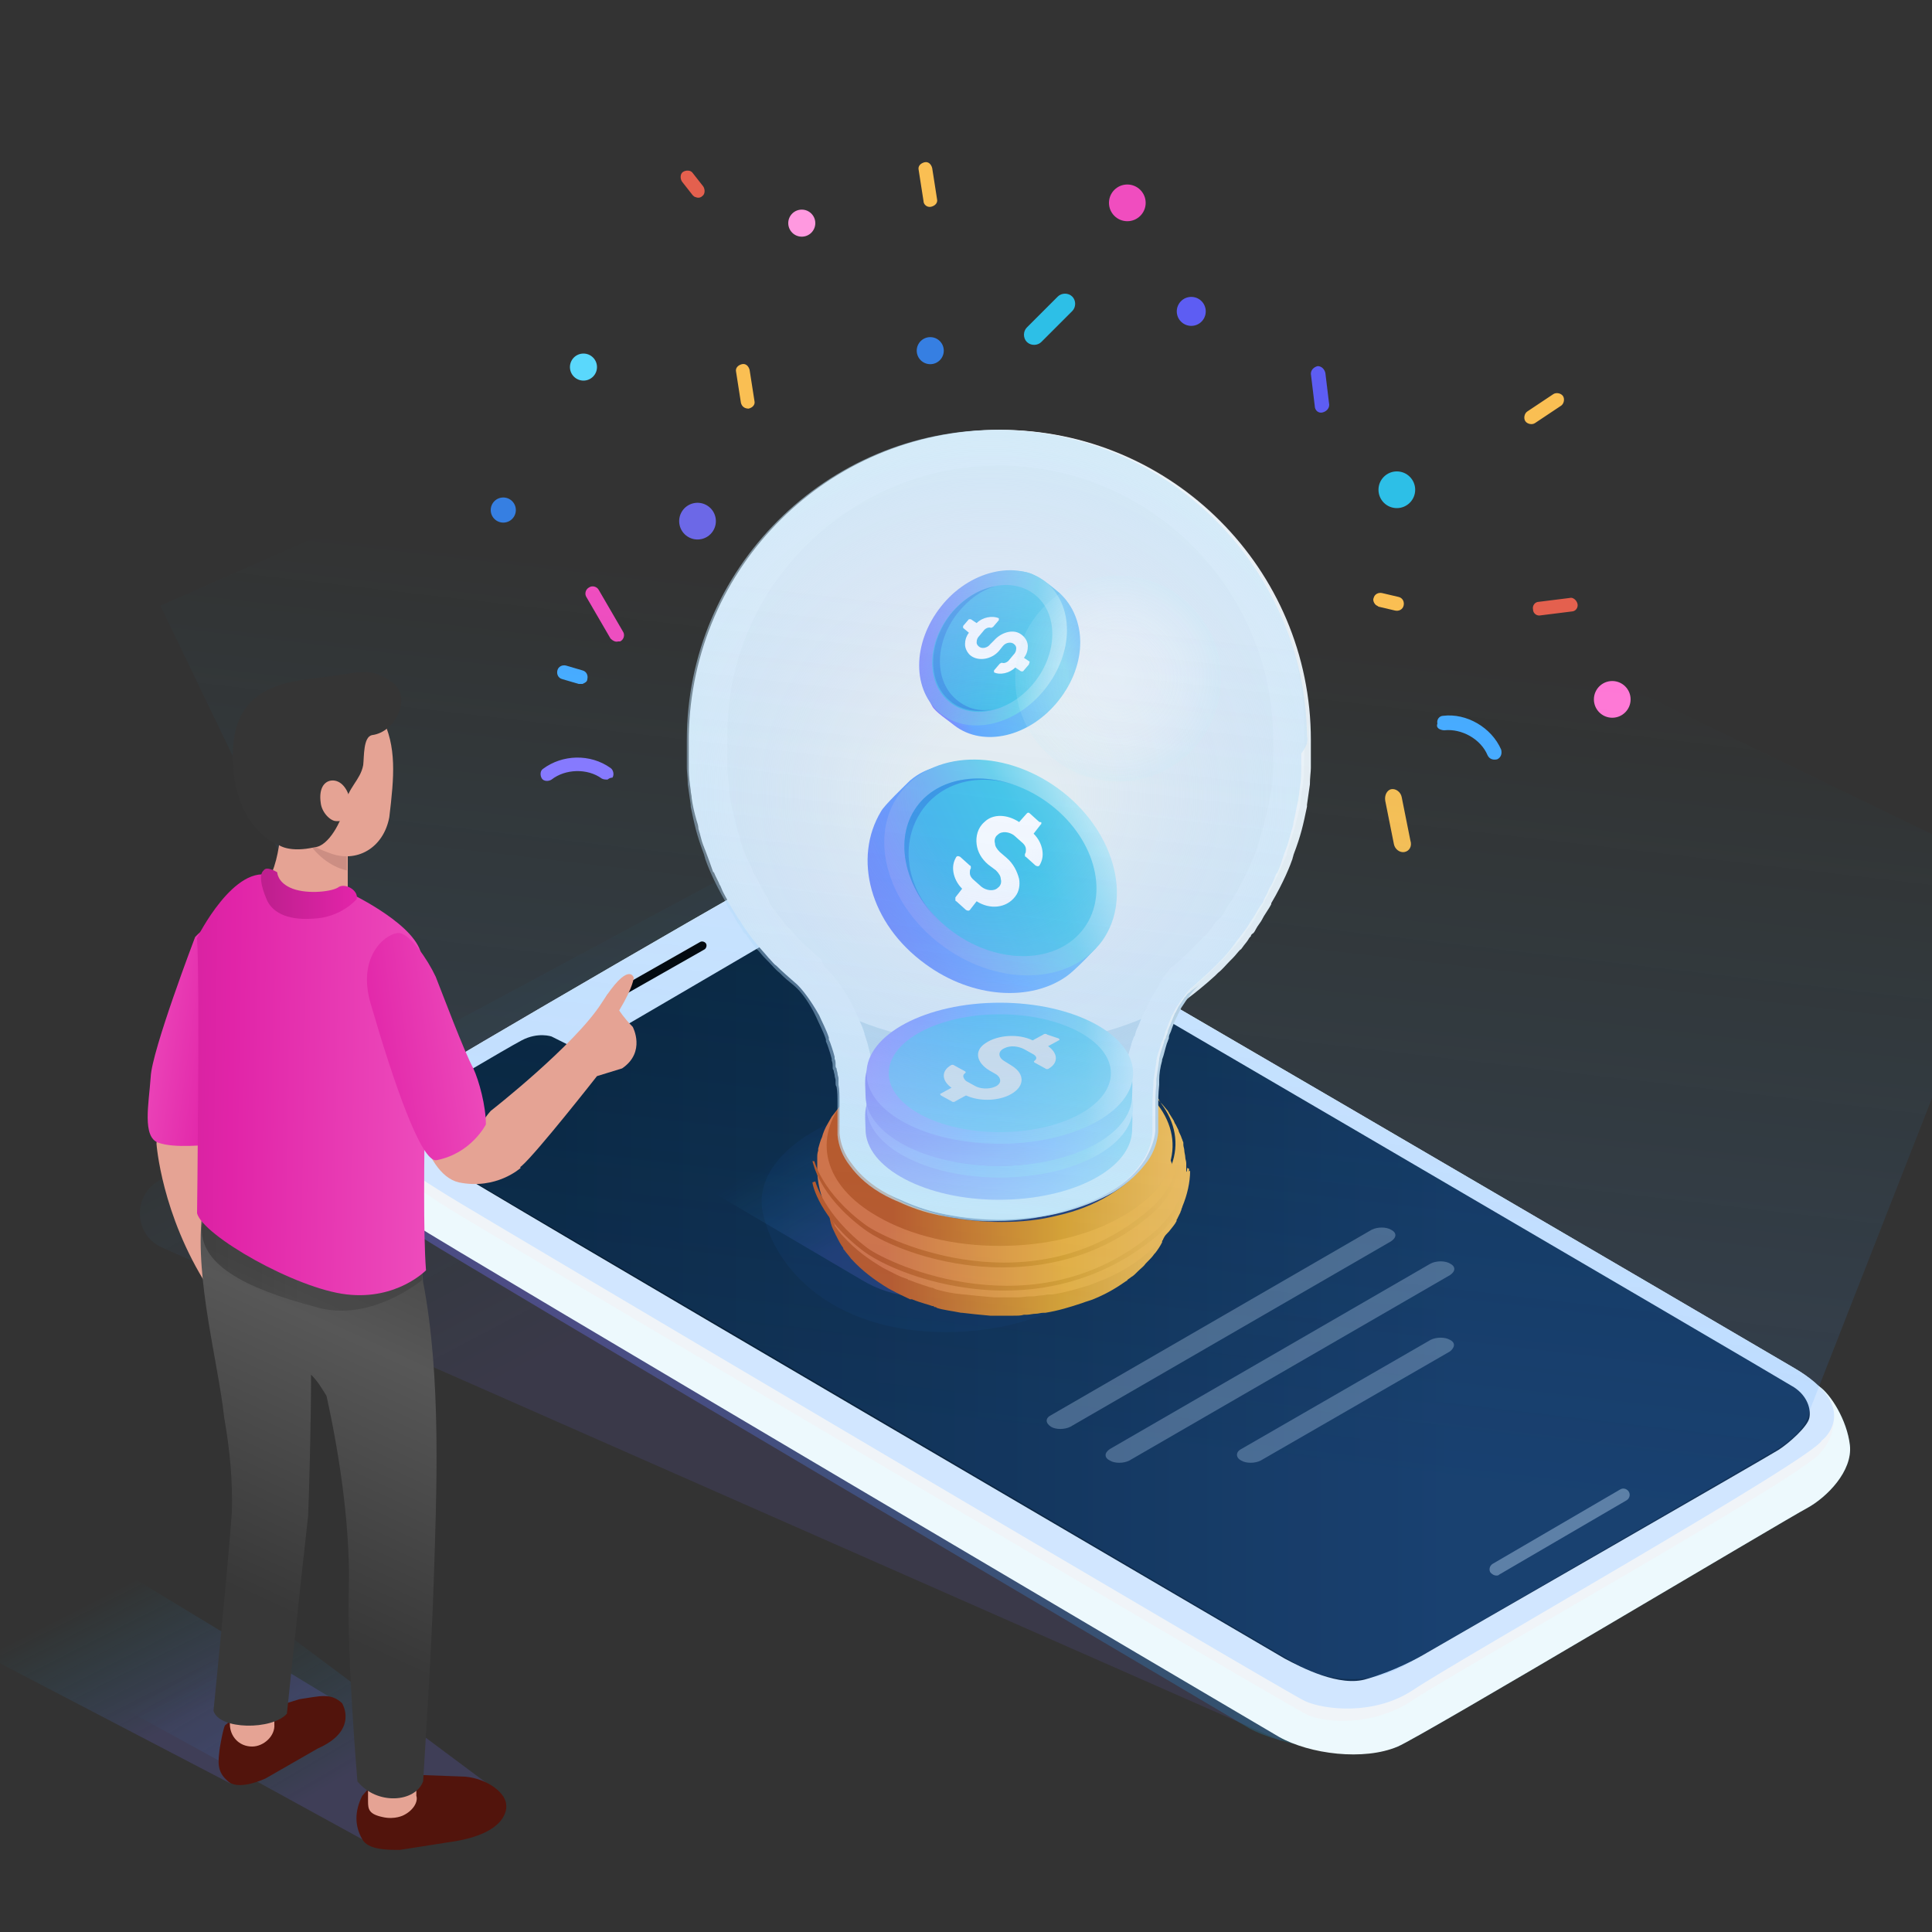 <svg width="200" height="200" viewBox="0 0 200 200" fill="none" xmlns="http://www.w3.org/2000/svg">
<rect x="0" y="0" width="200" height="200" fill="#333333" stroke="none"/>
<g clip-path="url(#clip0_634_12120)">
<path opacity="0.6" d="M132.6 180.2L16.9 129.2C13.9 128 13.6 123.8 16.5 122.2L80.2 88C82.5 86.7 85.3 86.6 87.8 87.7L126.3 119.2L132.6 180.2Z" fill="url(#paint0_linear_634_12120)"/>
<path d="M43.5 128C47.3 130.5 126.1 177 129.3 178.9C132.5 180.7 141.1 182.3 144.7 180.8C147.1 179.8 185 157.2 187.1 156.1C189.1 155 191.8 152.3 191.5 149.6C191.2 147 189.5 144.3 188.3 143.5L58.7 108.7L40.9 113.7C40.9 113.7 38.2 117.5 38.5 120.6C38.8 123.7 41.1 126.4 43.5 128Z" fill="url(#paint1_linear_634_12120)"/>
<path d="M42.8 126.7C46.6 129.2 129.3 178 132.4 179.8C135.6 181.6 141.2 182.3 144.7 180.8C147.1 179.8 185 157.2 187.1 156.1C189.1 155 191.8 152.3 191.5 149.6C191.2 147 189.5 144.3 188.3 143.5L58.7 108.7L40.9 113.7C40.9 113.7 38.2 117.5 38.5 120.6C38.8 123.7 40.3 125.1 42.8 126.7Z" fill="#EDF9FD"/>
<path d="M185.7 141.6C183 140 94.5 88.2 92.7 87.5C90.9 86.8 88.8 85.9 85.4 87.5C82 89.1 45.1 110.6 43 112C40.9 113.4 38.9 116.6 40 119.1C41.1 121.6 43.4 123.2 46.6 125.2C49.8 127.2 133.3 176.6 135.3 177.5C137.3 178.4 142.1 178.7 146.1 176.1C151 172.8 187.8 152.2 188.5 150.3C188.6 150.3 192.8 145.7 185.7 141.6Z" fill="#F0F4F8"/>
<path d="M185.7 141.6C183 140 94.5 88.2 92.7 87.5C90.9 86.8 88.8 85.9 85.4 87.5C82 89.1 45.1 110.6 43 112C40.9 113.4 38.9 115.6 40 118.1C41.1 120.6 43.2 121.8 46.4 123.8C49.6 125.8 133.1 175.2 135.1 176.1C137.1 177 142.2 177.6 146.2 175C151.1 171.7 187.9 150.9 188.6 149.1C188.7 149.1 192.8 145.7 185.7 141.6Z" fill="#D1E6FF"/>
<path d="M58.7 108.1L57.1 107.3C57.1 107.3 55.7 106.8 54 107.7C52.3 108.6 44.4 113.3 44.4 113.3C44.4 113.3 42.6 114.5 42.6 116.1C42.6 117.8 43.7 118.9 45.6 120.3C47.5 121.7 131.3 170.7 133 171.7C134.7 172.6 138.7 174.7 141.5 173.8C144.3 173 146.7 171.7 147.7 171.1C148.7 170.5 183 150.8 184.1 150.1C185.2 149.4 187.1 147.7 187.3 146.8C187.5 145.9 187.1 144.5 185.7 143.6C184.3 142.7 95.2 90.6 93.7 89.8C92.2 89 90.2 87.5 87.9 88.5C86 89.3 81.3 92.2 81.3 92.2C81.3 92.2 79.3 93.1 79.1 93.9C79 94.7 79.9 95.5 80.1 96C80.3 96.5 80.1 97.2 79.4 97.6C78.7 98 62 107.8 61.4 108.1C60.8 108.4 59.3 108.3 58.7 108.1Z" fill="url(#paint2_linear_634_12120)"/>
<path d="M63.2 103.8C63.3 103.8 63.4 103.8 63.4 103.7L72.9 98.3C73.1 98.2 73.2 97.9 73.1 97.7C73 97.5 72.7 97.4 72.5 97.5L63 102.9C62.8 103 62.7 103.3 62.8 103.5C62.8 103.8 63 103.8 63.2 103.8Z" fill="black"/>
<path opacity="0.4" d="M154.9 163.1C155 163.1 155.1 163.1 155.2 163L168.4 155.3C168.7 155.1 168.8 154.7 168.6 154.4C168.4 154.1 168 154 167.7 154.2L154.5 161.9C154.2 162.1 154.1 162.5 154.3 162.8C154.5 163 154.7 163.1 154.9 163.1Z" fill="#DBEBFB"/>
<path opacity="0.3" d="M108.8 146.5L142 127.3C142.6 127 143.5 127 144 127.3C144.6 127.6 144.6 128.1 144 128.5L110.8 147.7C110.2 148 109.3 148 108.8 147.7C108.2 147.3 108.2 146.8 108.8 146.5Z" fill="#DBEBFB"/>
<path opacity="0.3" d="M114.9 150L148.1 130.8C148.7 130.5 149.6 130.5 150.1 130.8C150.7 131.1 150.7 131.6 150.1 132L116.9 151.2C116.3 151.5 115.4 151.5 114.9 151.2C114.3 150.9 114.3 150.4 114.9 150Z" fill="#DBEBFB"/>
<path opacity="0.3" d="M128.5 150L148.1 138.7C148.7 138.4 149.6 138.4 150.1 138.7C150.7 139 150.6 139.5 150.1 139.9L130.5 151.2C129.9 151.5 129 151.5 128.5 151.2C127.9 150.9 127.9 150.3 128.5 150Z" fill="#DBEBFB"/>
<path d="M145.4 88.2C144.9 88.299 144.4 87.9 144.3 87.4L143.4 82.9C143.3 82.299 143.6 81.799 144 81.7C144.5 81.6 145 81.999 145.1 82.499L146 86.999C146.2 87.6 145.9 88.1 145.4 88.2Z" fill="#FABF53"/>
<path d="M136.9 42.7C137.3 42.6 137.6 42.3 137.6 41.9L137.2 38.6C137.1 38.2 136.8 37.9 136.4 37.9C136 38 135.7 38.3 135.7 38.7L136.1 42C136.1 42.5 136.5 42.8 136.9 42.7Z" fill="#5D5DF3"/>
<path d="M106.3 35.4C105.9 35 105.9 34.3 106.3 33.9L109.5 30.7C109.9 30.3 110.6 30.3 111 30.7C111.4 31.1 111.4 31.8 111 32.2L107.8 35.4C107.4 35.8 106.7 35.8 106.3 35.4Z" fill="#2DBFE7"/>
<path d="M144.6 52.6C145.649 52.6 146.5 51.749 146.5 50.7C146.5 49.65 145.649 48.8 144.6 48.8C143.551 48.8 142.7 49.65 142.7 50.7C142.7 51.749 143.551 52.6 144.6 52.6Z" fill="#2DBFE7"/>
<path d="M116.7 22.9C117.749 22.9 118.6 22.049 118.6 21C118.6 19.95 117.749 19.1 116.7 19.1C115.651 19.1 114.8 19.95 114.8 21C114.8 22.049 115.651 22.9 116.7 22.9Z" fill="#F04DBF"/>
<path d="M166.9 74.3C167.949 74.3 168.8 73.449 168.8 72.4C168.8 71.35 167.949 70.5 166.9 70.5C165.851 70.5 165 71.35 165 72.4C165 73.449 165.851 74.3 166.9 74.3Z" fill="#FF78D6"/>
<path d="M124.58 33.048C125.029 32.352 124.829 31.424 124.134 30.974C123.438 30.525 122.509 30.725 122.06 31.421C121.61 32.117 121.81 33.045 122.506 33.495C123.202 33.944 124.13 33.744 124.58 33.048Z" fill="#5D5DF3"/>
<path d="M73.804 54.979C74.373 54.098 74.12 52.922 73.238 52.352C72.357 51.783 71.181 52.036 70.612 52.918C70.042 53.799 70.295 54.975 71.177 55.544C72.058 56.114 73.234 55.861 73.804 54.979Z" fill="#6C68E7"/>
<path d="M163.3 62.5C163.4 62.9 163.1 63.3 162.7 63.3L159.5 63.7C159.1 63.8 158.7 63.5 158.7 63.1C158.6 62.7 158.9 62.3 159.3 62.3L162.5 61.9C162.8 61.8 163.2 62.1 163.3 62.5Z" fill="#E4604E"/>
<path d="M161.8 41C162 41.3 161.9 41.8 161.6 42L158.9 43.8C158.6 44 158.1 43.9 157.9 43.6C157.7 43.3 157.8 42.8 158.1 42.6L160.8 40.8C161.1 40.6 161.6 40.7 161.8 41Z" fill="#FABF53"/>
<path d="M77.5 42.3C77.9 42.2 78.2 41.9 78.1 41.5L77.6 38.3C77.5 37.9 77.2 37.6 76.8 37.7C76.4 37.8 76.1 38.1 76.2 38.5L76.7 41.7C76.8 42.1 77.1 42.3 77.5 42.3Z" fill="#FABF53"/>
<path d="M96.4 21.4C96.8 21.3 97.1 21 97 20.6L96.5 17.4C96.4 17 96.1 16.7 95.7 16.8C95.3 16.9 95 17.2 95.1 17.6L95.6 20.8C95.6 21.2 96 21.5 96.4 21.4Z" fill="#FABF53"/>
<path d="M83 24.5C83.773 24.5 84.4 23.873 84.4 23.099C84.4 22.326 83.773 21.7 83 21.7C82.227 21.7 81.6 22.326 81.6 23.099C81.6 23.873 82.227 24.5 83 24.5Z" fill="#FF99E0"/>
<path d="M60.4 39.4C61.173 39.4 61.8 38.773 61.8 38C61.8 37.226 61.173 36.6 60.4 36.6C59.627 36.6 59 37.226 59 38C59 38.773 59.627 39.4 60.4 39.4Z" fill="#5AD8FC"/>
<path d="M96.3 37.7C97.073 37.7 97.7 37.073 97.7 36.3C97.7 35.526 97.073 34.9 96.3 34.9C95.527 34.9 94.9 35.526 94.9 36.3C94.9 37.073 95.527 37.7 96.3 37.7Z" fill="#367FE2"/>
<path d="M62.9 80.7C62.7 80.7 62.5 80.7 62.3 80.6C60.8 79.499 58.5 79.6 57.1 80.7C56.8 80.9 56.3 80.9 56.1 80.6C55.9 80.299 55.9 79.799 56.2 79.6C58.2 78.1 61.1 78 63.2 79.5C63.5 79.7 63.6 80.2 63.4 80.5C63.2 80.5 63 80.6 62.9 80.7Z" fill="#8A78FF"/>
<path d="M64 66.4C63.7 66.499 63.4 66.299 63.2 66.1L60.7 61.8C60.5 61.499 60.6 60.999 61 60.8C61.3 60.599 61.8 60.7 62 61.099L64.5 65.4C64.7 65.7 64.6 66.2 64.2 66.4C64.2 66.4 64.1 66.4 64 66.4Z" fill="#F04DBF"/>
<path d="M60.3 70.8C60.2 70.8 60.1 70.8 59.9 70.8L58.2 70.3C57.8 70.2 57.6 69.8 57.7 69.4C57.8 69 58.2 68.8 58.6 68.9L60.3 69.4C60.7 69.5 60.9 69.9 60.8 70.3C60.8 70.6 60.5 70.7 60.3 70.8Z" fill="#48ABFF"/>
<path d="M148.9 75.4C149 75.5 149.3 75.6 149.5 75.6C151.3 75.4 153.3 76.5 154 78.2C154.2 78.6 154.6 78.7 155 78.6C155.4 78.4 155.5 78 155.4 77.6C154.4 75.3 151.8 73.8 149.4 74.1C149 74.1 148.7 74.5 148.8 74.9C148.7 75.2 148.8 75.3 148.9 75.4Z" fill="#48ABFF"/>
<path d="M142.4 62.6C142.5 62.7 142.6 62.7 142.7 62.8L144.4 63.2C144.8 63.3 145.2 63.1 145.3 62.7C145.4 62.3 145.2 61.9 144.8 61.8L143.1 61.4C142.7 61.3 142.3 61.5 142.2 61.9C142.1 62.1 142.2 62.4 142.4 62.6Z" fill="#FABF53"/>
<path d="M72 20.399C71.9 20.399 71.8 20.299 71.7 20.2L70.6 18.799C70.4 18.5 70.4 18 70.7 17.799C71 17.599 71.5 17.599 71.7 17.899L72.8 19.299C73 19.599 73 20.099 72.7 20.299C72.5 20.5 72.2 20.5 72 20.399Z" fill="#E4604E"/>
<path d="M52.1 54.1C52.818 54.1 53.4 53.518 53.4 52.8C53.4 52.082 52.818 51.5 52.1 51.5C51.382 51.5 50.8 52.082 50.8 52.8C50.8 53.518 51.382 54.1 52.1 54.1Z" fill="#367FE2"/>
<path opacity="0.2" d="M117.1 125.8C117.1 132.5 108.5 137.9 97.9 137.9C87.3 137.9 80.6 132.4 79 125.7C77.5 119.2 87.3 113.8 97.9 113.8C108.5 113.8 117.1 119.1 117.1 125.8Z" fill="#103870"/>
<path d="M89.2 132.5L73.4 123.2L98.3 108.5L122.1 125.3L100.2 133.4C96.5 134.8 92.5 134.5 89.2 132.5Z" fill="url(#paint3_linear_634_12120)"/>
<path d="M121.7 123.2C121.7 123 121.7 122.8 121.7 122.6C121.7 122.4 121.6 122.2 121.6 122C121.6 121.8 121.5 121.6 121.5 121.4C121.5 121.2 121.4 121.1 121.4 120.9C121.4 120.8 121.4 120.8 121.4 120.7C121.4 120.6 121.3 120.5 121.3 120.4C121.2 120.2 121.2 120.1 121.1 119.9C121 119.7 121 119.6 120.9 119.4C120.8 119.2 120.7 119 120.6 118.9C120.5 118.8 120.5 118.7 120.4 118.6C120.3 118.4 120.1 118.1 119.9 117.9C119.9 117.8 119.8 117.8 119.8 117.7C119.6 117.5 119.4 117.2 119.2 117C119.1 116.9 119.1 116.9 119 116.8C119 116.7 118.9 116.7 118.9 116.7L118.8 116.6C118.7 116.5 118.6 116.4 118.4 116.2C118.4 116.2 118.4 116.2 118.4 116.3C118.4 116.8 118.3 117.3 118.3 117.9C118.3 118.1 118.3 118.4 118.3 118.6C118.3 118.9 118.3 119.1 118.3 119.4C118.3 119.5 118.3 119.5 118.3 119.6C118.3 119.7 118.3 119.7 118.3 119.8V119.9V120V120.1V120.2C118.3 120.2 118.3 120.2 118.3 120.3C118.2 121.2 117.9 122.2 117.3 123C116.6 124 115.6 125 114.1 125.9C112.7 126.7 111 127.4 109.3 127.8C107.5 128.2 105.7 128.5 103.8 128.5C101.9 128.5 100 128.3 98.2 127.9C96.9 127.6 95.6 127.2 94.4 126.6C94 126.4 93.6 126.2 93.3 126C91.8 125.2 90.7 124.2 90 123.2C89.3 122.3 88.9 121.3 88.9 120.3C88.9 120.3 88.9 120.3 88.9 120.2V120.1V120V119.9V119.8C88.9 119.7 88.9 119.7 88.9 119.6C88.9 119.5 88.9 119.5 88.9 119.4C88.9 119.1 88.9 118.9 88.9 118.6C88.9 118.4 88.9 118.1 88.9 117.9C88.9 117.4 88.8 116.8 88.8 116.3C88.7 116.4 88.7 116.4 88.6 116.5C88.6 116.5 88.6 116.5 88.5 116.6C88.3 116.8 88.2 117 88 117.2C87.6 117.6 87.3 118.1 87 118.5C86.9 118.7 86.7 118.9 86.6 119.2C86.4 119.7 86.2 120.1 86 120.6C85.9 121 85.7 121.4 85.7 121.8C85.7 121.9 85.7 121.9 85.7 122C85.6 122.3 85.6 122.5 85.6 122.7C85.6 122.8 85.6 123 85.6 123.1C85.6 123.2 85.6 123.4 85.6 123.5C85.6 123.6 85.6 123.7 85.6 123.8C85.6 124.8 85.8 125.7 86 126.6C86.1 127 86.3 127.4 86.5 127.8C86.5 127.9 86.6 127.9 86.6 128C86.8 128.4 87 128.8 87.3 129.2C87.3 129.2 87.3 129.2 87.3 129.3L87.4 129.4C87.6 129.7 87.9 130 88.1 130.3L88.2 130.4C89.2 131.5 90.5 132.5 92 133.4C93.3 134.1 93.4 134.1 94.2 134.5H94.3C94.3 134.5 94.3 134.5 94.4 134.5C95.4 134.9 96.3 135.1 96.5 135.2C96.6 135.2 96.7 135.2 96.7 135.3C96.8 135.3 96.9 135.3 97 135.4C97.6 135.6 98.5 135.7 99.5 135.9H99.6C100.4 136 101.4 136.1 102.5 136.2C102.9 136.2 103.3 136.2 103.7 136.2C103.9 136.2 104 136.2 104.2 136.2C104.4 136.2 104.6 136.2 104.9 136.2C105.3 136.2 105.7 136.2 106 136.1C106.1 136.1 106.2 136.1 106.3 136.1C106.6 136.1 106.9 136 107.2 136C107.5 136 107.7 135.9 108 135.9C108.1 135.9 108.2 135.9 108.2 135.9C109.5 135.7 110.8 135.3 112 134.9C112.5 134.7 113 134.6 113.4 134.4C114.6 133.9 115.6 133.3 116.6 132.6C116.6 132.6 116.7 132.6 116.7 132.5C116.8 132.4 117 132.3 117.1 132.2C117.3 132.1 117.5 131.9 117.7 131.7L117.8 131.6C118.1 131.3 118.4 131.1 118.6 130.8C118.6 130.8 118.6 130.8 118.7 130.7C119 130.4 119.3 130.1 119.5 129.8C119.5 129.8 119.5 129.8 119.6 129.7C119.9 129.3 120.1 129 120.3 128.6V128.5C120.3 128.4 120.4 128.4 120.4 128.3C120.5 128.1 120.6 127.9 120.7 127.7C120.7 127.6 120.8 127.5 120.8 127.4C120.8 127.3 120.9 127.2 120.9 127.1C121.4 126 121.6 124.8 121.6 123.6C121.7 123.5 121.7 123.4 121.7 123.2Z" fill="url(#paint4_linear_634_12120)"/>
<path d="M122.8 121.1C122.8 120.9 122.8 120.7 122.8 120.4C122.8 120.2 122.7 120 122.7 119.8C122.7 119.6 122.6 119.3 122.6 119.1C122.6 118.9 122.5 118.7 122.5 118.5C122.5 118.4 122.5 118.4 122.5 118.3C122.5 118.2 122.4 118.1 122.4 118C122.3 117.8 122.3 117.7 122.2 117.5C122.1 117.3 122 117.1 122 117C121.9 116.8 121.8 116.6 121.7 116.4C121.6 116.3 121.6 116.2 121.5 116C121.3 115.7 121.2 115.5 121 115.2C121 115.1 120.9 115.1 120.9 115C120.7 114.8 120.5 114.5 120.3 114.3C120.2 114.2 120.2 114.2 120.1 114.1C120.1 114 120 114 120 113.9C120 113.8 119.9 113.8 119.9 113.7C119.8 113.6 119.7 113.4 119.5 113.3C119.5 113.3 119.5 113.3 119.5 113.4C123.2 117.3 122.2 122.4 116.5 125.7C109.5 129.8 98.1 129.8 91.1 125.7C85.4 122.4 84.3 117.5 87.7 113.6C87.5 113.8 87.3 114 87.2 114.2C86.8 114.7 86.5 115.1 86.1 115.6C86 115.8 85.8 116.1 85.7 116.3C85.4 116.8 85.2 117.3 85.1 117.7C84.9 118.1 84.8 118.6 84.7 118.9C84.7 119 84.7 119 84.7 119.1C84.6 119.4 84.6 119.6 84.6 119.9C84.6 120 84.6 120.2 84.6 120.3C84.6 120.5 84.6 120.6 84.6 120.7C84.6 120.8 84.6 120.9 84.6 121C84.6 122.1 84.8 123 85.1 124C85.2 124.4 85.4 124.8 85.6 125.3C85.6 125.4 85.7 125.4 85.7 125.5C85.9 125.9 86.2 126.4 86.4 126.8C86.4 126.8 86.4 126.8 86.4 126.9L86.5 127C86.7 127.3 87 127.7 87.3 128L87.4 128.1C88.5 129.3 89.8 130.3 91.5 131.3C92.9 132 93 132.1 93.9 132.4C93.9 132.4 94 132.4 94 132.5C94 132.5 94 132.5 94.1 132.5C95.1 132.9 96.1 133.2 96.4 133.3C96.5 133.3 96.6 133.3 96.7 133.4C96.8 133.4 96.9 133.5 97 133.5C97.7 133.7 98.6 133.9 99.7 134H99.8C100.7 134.1 101.7 134.2 102.9 134.3C103.3 134.3 103.8 134.3 104.2 134.3C104.4 134.3 104.5 134.3 104.7 134.3C104.9 134.3 105.2 134.3 105.4 134.3C105.8 134.3 106.2 134.2 106.6 134.2C106.7 134.2 106.8 134.2 106.9 134.2C107.2 134.2 107.5 134.1 107.8 134.1C108.1 134.1 108.3 134 108.6 134C108.7 134 108.8 134 108.9 134C110.3 133.8 111.6 133.4 112.9 133C113.4 132.8 113.9 132.6 114.4 132.4C115.6 131.9 116.8 131.2 117.8 130.5L117.9 130.4C118.1 130.3 118.2 130.2 118.3 130.1C118.5 129.9 118.7 129.8 118.9 129.6L119 129.5C119.3 129.2 119.6 129 119.9 128.7C119.9 128.7 119.9 128.7 120 128.6C120.3 128.3 120.6 127.9 120.9 127.6C120.9 127.6 120.9 127.6 121 127.5C121.3 127.1 121.6 126.8 121.8 126.4V126.3C121.8 126.2 121.9 126.2 121.9 126.1C122 125.9 122.1 125.7 122.2 125.5C122.2 125.4 122.3 125.3 122.3 125.2C122.3 125.1 122.4 125 122.4 124.9C122.9 123.7 123.2 122.4 123.2 121.2C122.8 121.4 122.8 121.3 122.8 121.1Z" fill="url(#paint5_linear_634_12120)"/>
<path d="M90.8 125.9C97.8 130 109.2 130 116.2 125.9C121.9 122.6 122.9 117.5 119.2 113.6C119.2 114.1 119.1 114.7 119.1 115.2C119.1 115.5 119.1 115.7 119.1 116C119.1 116.3 119.1 116.6 119.1 116.9C119.1 117 119.1 117 119.1 117.1C119.1 117.2 119.1 117.2 119.1 117.3C119.1 117.4 119.1 117.4 119.1 117.5V117.6V117.7V117.8C119.1 117.8 119.1 117.8 119.1 117.9C119 118.9 118.7 119.9 118.1 120.8C117.4 121.9 116.2 122.9 114.7 123.8C113.2 124.7 111.4 125.4 109.6 125.8C107.7 126.3 105.7 126.5 103.7 126.5C101.7 126.5 99.7 126.3 97.8 125.9C96.4 125.6 95 125.1 93.8 124.6C93.4 124.4 93 124.2 92.6 124C91.1 123.1 89.9 122.1 89.1 121C88.4 120 88 119 87.9 117.9C87.9 117.9 87.9 117.9 87.9 117.8V117.7V117.6V117.5C87.9 117.4 87.9 117.4 87.9 117.3C87.9 117.2 87.9 117.2 87.9 117.1C87.9 117 87.9 117 87.9 116.9C87.9 116.6 87.9 116.3 87.9 116C87.9 115.7 87.9 115.5 87.9 115.2C87.9 114.6 87.8 114.1 87.8 113.5C87.7 113.6 87.7 113.6 87.6 113.7C87.6 113.7 87.6 113.7 87.5 113.8C84.1 117.8 85.2 122.7 90.8 125.9Z" fill="url(#paint6_linear_634_12120)"/>
<path d="M103.8 131.2C97.2 131.2 91.5 128.8 89.4 127.2C84.7 123.7 84.2 120.4 84.1 120.2H84.3C84.3 120.2 85.1 123.5 89.6 126.8C91.9 128.5 107 135.5 119 125.2C121 123.5 122.2 121 122.1 118.2H122.4C122.5 121.1 121.4 123.8 119.3 125.6C114.5 129.8 108.9 131.2 103.8 131.2Z" fill="url(#paint7_linear_634_12120)"/>
<path d="M104 133.6C97.4 133.6 91.7 131.2 89.5 129.6C84.8 126.1 84.1 122.6 84.1 122.4L84.4 122.3C84.4 122.3 85.3 125.8 89.8 129.2C92.1 130.9 107.3 137.9 119.4 127.6C121.4 125.9 122.7 123.6 122.9 120.9L123.1 121C122.9 123.8 121.9 126.2 119.7 128C114.6 132.2 109 133.6 104 133.6Z" fill="url(#paint8_linear_634_12120)"/>
<path d="M71.5 77.8C71.5 77.2 71.5 76.6 71.5 76.2C71.7 58.7 86 44.5 103.6 44.5C121.3 44.5 135.7 58.9 135.7 76.6V76.7C135.7 76.8 135.7 76.9 135.7 76.9C135.7 77.7 135.7 78.5 135.7 79.1C135.7 79.2 135.7 79.4 135.7 79.5C135.7 79.9 135.6 80.5 135.6 81.2C135.5 81.9 135.4 82.6 135.3 83.3C135.3 83.4 135.3 83.5 135.3 83.5C134.9 85.4 134.7 86.4 133.9 88.5C133.9 88.6 133.8 88.8 133.8 88.9C133.6 89.5 132.9 91.3 131.6 93.5V93.6C131.4 94 131.1 94.4 130.8 94.9C130.8 95 130.7 95 130.7 95.1C130.5 95.5 130.2 95.8 130 96.2C129.9 96.4 129.8 96.6 129.6 96.7C129.5 96.8 129.5 96.8 129.5 96.9C129.4 97 129.3 97.1 129.2 97.3C129 97.6 128.8 97.8 128.6 98.1C128.5 98.2 128.5 98.3 128.4 98.3C128.1 98.6 127.9 98.9 127.6 99.2C127.5 99.3 127.4 99.4 127.3 99.5C126.9 99.9 126.5 100.4 126.1 100.7C126 100.8 125.9 100.9 125.8 101C124.7 102 123.7 102.8 122.9 103.4L122.8 103.5C122.5 103.7 122.1 104 121.7 104.2C121.5 104.3 121.3 104.5 121.1 104.6C111.8 110.2 96.4 110.3 86.8 104.9C86.3 104.6 85.7 104.3 85.3 103.9C85.2 103.8 85.1 103.7 85 103.7C84.9 103.6 84.8 103.6 84.7 103.5C84.4 103.2 84.1 103 83.8 102.8C83.7 102.7 83.6 102.6 83.4 102.5C82.4 101.6 81.5 100.9 80.8 100.2C80.5 99.9 80.3 99.7 80.1 99.5L80 99.4C79.5 98.9 79.1 98.4 78.8 98C78.3 97.3 77.8 96.7 77.3 96C77.2 95.8 77.1 95.7 77 95.5C76.9 95.3 76.7 95.1 76.6 94.9C76.3 94.4 76.1 94 75.8 93.6C75.7 93.5 75.6 93.3 75.6 93.2C75.4 92.8 75.2 92.5 75.1 92.2C75 92 75 91.9 74.9 91.8C74.7 91.5 74.5 91 74.3 90.5C74.3 90.5 74.3 90.4 74.2 90.4C73.9 89.8 73.7 89.1 73.4 88.2C73.3 88 73.3 87.9 73.2 87.7C73 87.2 72.9 86.6 72.7 86C72.6 85.7 72.5 85.4 72.5 85.1C72.3 84.4 72.2 83.6 72 82.8C72 82.5 71.9 82.3 71.9 82C71.8 81.3 71.7 80.6 71.7 79.9C71.7 79.8 71.7 79.6 71.7 79.5C71.5 78.8 71.5 78.2 71.5 77.8Z" fill="#E8EEF3"/>
<path d="M83.6 102.8C83.7 102.9 83.8 102.9 83.9 103C84 103.1 84.1 103.2 84.2 103.2C84.7 103.5 85.2 103.9 85.8 104.2C95.8 109.8 111.8 109.6 121.5 103.8C121.7 103.7 121.9 103.5 122.1 103.4C122.5 103.2 122.9 102.9 123.2 102.7L123.3 102.6C123.5 102.4 123.9 102.2 124.2 101.9C124.1 102 124.1 102 124 102.1C123.9 102.2 123.8 102.3 123.7 102.4L123.6 102.5C123.4 102.7 123.2 103 123 103.3L122.9 103.4C122.7 103.7 122.5 104 122.3 104.3C122.2 104.5 122.1 104.7 122 104.9C121.9 105 121.9 105.2 121.8 105.3C121.6 105.7 121.4 106.2 121.2 106.8C121.1 107 121 107.2 121 107.4V107.5C120.9 107.7 120.9 107.8 120.8 108C120.6 108.6 120.5 109.2 120.3 109.7V109.8C120.1 110.5 120 111.2 120 111.8C120 111.9 120 112 120 112.2V112.3C119.9 113.2 119.9 114 119.9 114.5C119.9 114.7 119.9 115.9 119.9 116.2C119.9 116.3 119.9 116.3 119.9 116.4C119.9 116.5 119.9 116.5 119.9 116.6C119.9 116.7 119.9 116.7 119.9 116.8V116.9V117V117.1C119.9 117.1 119.9 117.1 119.9 117.2C119.8 118.2 119.5 119.2 118.8 120.2C118 121.3 116.9 122.4 115.3 123.4C113.7 124.3 111.9 125 110 125.5C108.1 126 106 126.2 103.9 126.3C101.8 126.3 99.7 126.1 97.8 125.7C96.3 125.4 94.9 124.9 93.6 124.3C93.2 124.1 92.8 123.9 92.3 123.7C90.7 122.8 89.5 121.7 88.6 120.6C87.8 119.6 87.4 118.5 87.3 117.4C87.3 117.4 87.3 117.4 87.3 117.3V117.2V117.1V117C87.3 116.9 87.3 116.9 87.3 116.8C87.3 116.7 87.3 116.7 87.3 116.6C87.3 116.5 87.3 116.5 87.3 116.4C87.3 116.1 87.3 114.9 87.3 114.7C87.3 114.5 87.3 114.3 87.3 114.1C87.3 113.5 87.2 113 87.2 112.4C87.2 112.3 87.2 112.1 87.2 112C87.2 111.9 87.2 111.8 87.2 111.7C87.2 111.5 87.1 111.3 87.1 111.2C87.1 111 87 110.8 87 110.7C87 110.6 87 110.5 86.9 110.4C86.9 110.2 86.8 110 86.8 109.7C86.8 109.6 86.8 109.6 86.8 109.5C86.7 109.1 86.6 108.8 86.5 108.5C86.4 108.2 86.3 107.9 86.2 107.7V107.6C86.2 107.6 86.2 107.6 86.2 107.5C85.9 106.6 85.5 105.8 85.2 105.2C84.3 103.6 83.5 102.6 83 102.1C82.9 102.1 82.9 102 82.8 101.9C82.9 102.3 83.2 102.5 83.6 102.8Z" fill="#C0D5E4"/>
<path d="M103.4 48.2C119.1 48.2 131.8 61 131.8 76.6V76.7V76.8V76.9V77V77.2C131.8 77.9 131.8 78.5 131.8 79.2V79.6C131.8 80 131.7 80.5 131.7 81.1C131.6 81.8 131.5 82.4 131.4 82.9V83C131 84.8 130.8 85.6 130.2 87.5V87.6L130.1 87.9C130 88.2 129.4 89.8 128.2 92C128 92.4 127.8 92.7 127.5 93.2L127.4 93.3C127.2 93.6 127 93.9 126.8 94.3L126.7 94.5C126.6 94.6 126.6 94.7 126.5 94.8C126.4 94.9 126.4 95 126.3 95L126.2 95.1L126 95.3L125.9 95.4C125.7 95.6 125.6 95.8 125.4 96.1L125.3 96.2C125.1 96.5 124.9 96.7 124.6 97L124.5 97.1L124.3 97.3C123.9 97.7 123.6 98 123.2 98.4L123.1 98.5L122.9 98.7C122.5 99.1 122 99.5 121.5 100L121.3 100.1L121.1 100.3L121 100.4V100.5L120.9 100.6C120.6 100.9 120.3 101.3 120.1 101.7L120 101.8V101.9V102C119.8 102.3 119.5 102.7 119.3 103.1C119.2 103.3 119 103.6 118.9 103.9C118.8 104 118.7 104.2 118.7 104.4L118.6 104.5C118.3 105 118.1 105.6 117.8 106.3L117.7 106.5C117.6 106.7 117.6 106.8 117.5 107.1C117.5 107.2 117.5 107.2 117.4 107.3C117.3 107.5 117.3 107.6 117.2 107.8C117 108.5 116.8 109.2 116.6 109.9V110C116.4 110.8 116.3 111.6 116.2 112.4V112.7C116.2 112.8 116.2 112.9 116.2 112.9C116.1 113.9 116.1 114.7 116.1 115.4C116.1 115.6 116.1 116.8 116.1 117.2V117.3V117.4V117.8C116 118.2 115.9 118.5 115.6 118.9C115.1 119.6 114.3 120.3 113.3 120.9L113.1 121C111.9 121.7 110.5 122.2 109 122.6C107.3 123 105.6 123.2 103.7 123.2H103.5C101.7 123.2 100 123 98.4 122.7C97.1 122.4 96 122 94.9 121.6C94.6 121.4 94.2 121.3 93.9 121.1C92.8 120.5 91.9 119.8 91.4 119.1C91.1 118.6 90.9 118.2 90.8 117.7H90.4H90.8V117.6V117.5V117.4V117.2V117.1V116.2V115.4C90.8 115.2 90.8 115 90.8 114.8V114.6C90.8 113.9 90.7 113.2 90.7 112.7C90.7 112.6 90.7 112.4 90.6 112.3V112.1V111.8C90.6 111.6 90.5 111.4 90.5 111.2C90.5 111 90.4 110.8 90.4 110.5L90.3 110.1C90.2 109.8 90.2 109.6 90.1 109.3V109.2C90 108.8 89.9 108.4 89.8 108C89.7 107.7 89.6 107.3 89.5 107.1V107C89.2 106 88.7 105.1 88.3 104.2C87.3 102.2 86.2 100.9 85.5 100.2L85.4 100.1L85.3 100L85 99.3C84.3 98.7 83.6 98.1 83.1 97.6C82.9 97.4 82.7 97.2 82.5 97L82.4 96.9C82 96.4 81.6 96 81.3 95.7C80.9 95.2 80.5 94.6 80 94L79.8 93.7L79.7 93.6L79.5 93C79.2 92.6 79 92.2 78.8 91.8L78.6 91.4C78.4 91.1 78.2 90.7 78.1 90.5L78 90.4L77.9 90.1C77.8 89.8 77.6 89.4 77.4 89L77.3 88.8C77 88.2 76.8 87.5 76.6 86.9V86.7L76.5 86.4C76.3 85.9 76.2 85.4 76.1 84.9C76 84.6 76 84.4 75.9 84.1C75.7 83.4 75.6 82.7 75.5 82C75.5 81.9 75.5 81.8 75.5 81.7V81.3C75.4 80.6 75.3 80 75.3 79.4C75.3 79.3 75.3 79.2 75.3 79C75.3 78.5 75.3 78.1 75.3 77.7C75.3 77.1 75.3 76.7 75.3 76.3V76.2V76.1C75.2 60.7 88 48.2 103.4 48.2ZM103.4 44.5C85.8 44.5 71.6 58.6 71.3 76.2C71.3 76.6 71.3 77.2 71.3 77.8C71.3 78.3 71.3 78.8 71.3 79.3C71.3 79.5 71.3 79.6 71.3 79.7C71.3 80.4 71.4 81.1 71.5 81.8C71.5 82.1 71.6 82.3 71.6 82.6C71.7 83.4 71.9 84.2 72.1 84.9C72.2 85.2 72.3 85.5 72.3 85.8C72.5 86.4 72.6 87 72.8 87.5C72.9 87.7 72.9 87.8 73 88C73.3 88.8 73.6 89.6 73.8 90.2C73.8 90.2 73.8 90.3 73.9 90.3C74.1 90.8 74.4 91.3 74.5 91.6C74.6 91.7 74.6 91.8 74.7 92C74.8 92.3 75 92.6 75.2 93C75.3 93.1 75.3 93.3 75.4 93.4C75.6 93.8 75.9 94.2 76.2 94.7C76.3 94.9 76.4 95.1 76.6 95.3C76.7 95.5 76.8 95.6 76.9 95.8C77.3 96.4 77.8 97.1 78.4 97.8C78.7 98.2 79.1 98.6 79.6 99.2L79.7 99.3C79.9 99.5 80.1 99.8 80.4 100C81 100.6 81.7 101.2 82.5 101.9L82.6 102C83.1 102.5 83.9 103.5 84.8 105.1C85.1 105.8 85.5 106.5 85.8 107.4C85.8 107.4 85.8 107.4 85.8 107.5V107.6C85.9 107.8 86 108.1 86.1 108.4C86.2 108.7 86.3 109 86.4 109.4C86.4 109.5 86.4 109.5 86.4 109.6C86.5 109.8 86.5 110 86.5 110.3C86.5 110.4 86.5 110.5 86.6 110.6C86.6 110.8 86.7 111 86.7 111.1C86.7 111.3 86.8 111.5 86.8 111.6C86.8 111.7 86.8 111.8 86.8 111.9C86.8 112 86.8 112.2 86.8 112.3C86.9 112.8 86.9 113.4 86.9 114C86.9 114.2 86.9 114.4 86.9 114.6C86.9 114.8 86.9 116 86.9 116.3C86.9 116.4 86.9 116.4 86.9 116.5C86.9 116.6 86.9 116.6 86.9 116.7C86.9 116.8 86.9 116.8 86.9 116.9V117V117.1V117.2C86.9 117.2 86.9 117.2 86.9 117.3C87 118.4 87.4 119.5 88.2 120.5C89 121.6 90.2 122.7 91.9 123.6C92.3 123.8 92.7 124 93.2 124.2C94.5 124.8 95.9 125.3 97.4 125.6C99.3 126 101.3 126.2 103.3 126.2C103.4 126.2 103.5 126.2 103.6 126.2C105.7 126.2 107.8 125.9 109.7 125.4C111.6 124.9 113.5 124.2 115 123.3C116.6 122.4 117.7 121.3 118.5 120.1C119.1 119.1 119.5 118.1 119.6 117.1C119.6 117.1 119.6 117.1 119.6 117V116.9V116.8V116.7C119.6 116.6 119.6 116.6 119.6 116.5C119.6 116.4 119.6 116.4 119.6 116.3C119.6 116.2 119.6 116.2 119.6 116.1C119.6 115.8 119.6 114.6 119.6 114.4C119.6 113.9 119.6 113.2 119.7 112.2V112.1C119.7 112 119.7 111.9 119.7 111.7C119.8 111.1 119.9 110.4 120 109.7V109.6C120.1 109 120.3 108.5 120.5 107.9C120.5 107.7 120.6 107.6 120.7 107.4V107.3C120.8 107.1 120.9 106.9 120.9 106.7C121.1 106.2 121.3 105.7 121.5 105.2C121.6 105 121.6 104.9 121.7 104.8C121.8 104.6 121.9 104.4 122 104.2C122.2 103.9 122.4 103.6 122.6 103.3C122.6 103.2 122.7 103.2 122.7 103.2C122.9 102.9 123.1 102.6 123.3 102.4L123.4 102.3C123.4 102.3 123.4 102.3 123.5 102.2C124 101.8 124.5 101.3 125.1 100.8C125.2 100.7 125.3 100.6 125.4 100.5C125.8 100.1 126.2 99.7 126.6 99.3C126.7 99.2 126.8 99.1 126.9 99C127.1 98.7 127.4 98.4 127.7 98.1C127.8 98 127.8 97.9 127.9 97.9C128.1 97.6 128.3 97.4 128.5 97.1C128.6 97 128.7 96.9 128.8 96.7C128.9 96.6 128.9 96.6 128.9 96.5C129 96.3 129.2 96.1 129.3 96C129.6 95.6 129.8 95.3 130 94.9C130 94.8 130.1 94.8 130.1 94.7C130.4 94.3 130.6 93.8 130.9 93.4V93.3C132.1 91.1 132.8 89.4 133.1 88.7C133.2 88.6 133.2 88.4 133.2 88.3C133.9 86.2 134.2 85.2 134.6 83.3C134.6 83.2 134.6 83.2 134.6 83.1C134.7 82.4 134.8 81.7 134.9 81C135 80.3 135 79.7 135 79.3C135 79.1 135 79 135 78.9C135 78.2 135.1 77.4 135 76.7C135 76.6 135 76.5 135 76.5V76.4C135.5 58.9 121.2 44.5 103.4 44.5Z" fill="#EEF3F8"/>
<path d="M117.2 116.9C117.2 121 111 124.2 103.4 124.2C95.8 124.2 89.6 120.9 89.6 116.9C89.6 116 89.4 114.8 89.9 114C91.9 111.2 97.5 109.6 103.3 109.6C109.3 109.6 114.9 111.1 116.7 114C117.4 114.7 117.2 116.1 117.2 116.9Z" fill="url(#paint9_linear_634_12120)"/>
<path d="M103.5 121.9C111.121 121.9 117.3 118.632 117.3 114.6C117.3 110.568 111.121 107.3 103.5 107.3C95.878 107.3 89.7 110.568 89.7 114.6C89.7 118.632 95.878 121.9 103.5 121.9Z" fill="url(#paint10_linear_634_12120)"/>
<path opacity="0.6" d="M103.5 120.7C109.851 120.7 115 117.969 115 114.6C115 111.231 109.851 108.5 103.5 108.5C97.149 108.5 92 111.231 92 114.6C92 117.969 97.149 120.7 103.5 120.7Z" fill="url(#paint11_linear_634_12120)"/>
<path d="M109.6 111C109.7 111.1 109.7 111.2 109.6 111.2L108.5 111.8C109.5 112.5 109.6 113.5 108.6 114.1C108.5 114.2 108.3 114.2 108.2 114.1L107.1 113.5C107 113.4 107 113.4 107.1 113.3C107.4 113.1 107.3 112.8 107 112.5L106.1 112C105.5 111.7 104.7 111.6 104 111.9C103.3 112.2 103.3 112.8 103.9 113.2L104.7 113.7C106.2 114.6 106.1 116 104.5 116.8C103.2 117.4 101.4 117.4 100.1 116.8L99 117.4C98.9 117.5 98.7 117.5 98.6 117.4L97.5 116.8C97.4 116.7 97.4 116.6 97.5 116.6L98.6 116C97.6 115.3 97.5 114.3 98.5 113.7C98.6 113.6 98.8 113.6 98.9 113.7L100 114.3C100.1 114.4 100.1 114.4 100.1 114.5C99.8 114.7 99.9 115 100.2 115.3L101.1 115.8C101.6 116.1 102.5 116.2 103.2 115.9C103.9 115.6 103.9 115 103.3 114.6L102.6 114.2C101.3 113.4 101 112.2 102.2 111.4C103.5 110.5 105.7 110.4 107.1 111.1L108.2 110.5C108.3 110.4 108.5 110.4 108.6 110.5L109.6 111Z" fill="#E2E2E4"/>
<path d="M117.2 113.4C117.2 117.5 111 120.7 103.4 120.7C95.8 120.7 89.6 117.4 89.6 113.4C89.6 112.5 89.4 111.3 89.9 110.5C91.9 107.7 97.5 106.1 103.3 106.1C109.3 106.1 114.9 107.6 116.7 110.5C117.4 111.2 117.2 112.6 117.2 113.4Z" fill="url(#paint12_linear_634_12120)"/>
<path d="M103.5 118.4C111.121 118.4 117.3 115.132 117.3 111.1C117.3 107.068 111.121 103.8 103.5 103.8C95.878 103.8 89.7 107.068 89.7 111.1C89.7 115.132 95.878 118.4 103.5 118.4Z" fill="url(#paint13_linear_634_12120)"/>
<path opacity="0.6" d="M103.5 117.2C109.851 117.2 115 114.469 115 111.1C115 107.731 109.851 105 103.5 105C97.149 105 92 107.731 92 111.1C92 114.469 97.149 117.2 103.5 117.2Z" fill="#2DBEE6"/>
<path d="M109.6 107.5C109.7 107.6 109.7 107.7 109.6 107.7L108.5 108.3C109.5 109 109.6 110 108.6 110.6C108.5 110.7 108.3 110.7 108.2 110.6L107.1 110C107 109.9 107 109.9 107.1 109.8C107.4 109.6 107.3 109.3 106.9 109.1L106 108.6C105.4 108.3 104.6 108.2 104 108.5C103.3 108.8 103.3 109.4 103.9 109.8L104.7 110.3C106.2 111.2 106.1 112.6 104.4 113.4C103.1 114 101.3 114 100 113.4L98.9 114C98.8 114.1 98.6 114.1 98.5 114L97.4 113.4C97.3 113.3 97.3 113.2 97.4 113.2L98.5 112.6C97.5 111.9 97.4 110.9 98.4 110.3C98.5 110.2 98.7 110.2 98.8 110.3L99.9 110.9C100 111 100 111 99.9 111.1C99.6 111.3 99.7 111.6 100 111.9L100.9 112.4C101.4 112.7 102.3 112.8 103 112.5C103.7 112.2 103.7 111.6 103.1 111.2L102.4 110.8C101.1 110 100.8 108.8 102 108C103.3 107.1 105.5 107 106.9 107.7L108 107.1C108.1 107 108.3 107 108.4 107.1L109.6 107.5Z" fill="#E2E2E4"/>
<path d="M113.7 97.8C113.2 98.5 111.2 100.5 110.5 101C106.8 103.7 100.7 103.4 95.8 99.8C90 95.6 88.3 88.8 91.2 84C91.5 83.4 93.7 81.3 94.2 80.8C97.9 77.7 102.5 79.7 107.6 83.4C112.6 87 116 91.1 114.4 95.5C114.2 96.2 114.1 97.2 113.7 97.8Z" fill="url(#paint14_linear_634_12120)"/>
<path d="M114.1 97.4C110.8 101.9 103.5 102.2 97.7 98C91.9 93.8 89.8 86.7 93.1 82.2C96.4 77.7 103.7 77.4 109.5 81.6C115.3 85.8 117.3 92.9 114.1 97.4Z" fill="url(#paint15_linear_634_12120)"/>
<path opacity="0.6" d="M112.232 96.059C114.92 92.346 113.219 86.527 108.432 83.062C103.645 79.596 97.586 79.797 94.898 83.51C92.21 87.223 93.911 93.042 98.698 96.508C103.484 99.973 109.544 99.772 112.232 96.059Z" fill="#2DBEE6"/>
<path opacity="0.6" d="M95.5 83.8C97.7 80.8 101.7 79.9 105.7 81.5C101.5 79.8 97.1 80.5 94.9 83.5C92.2 87.2 93.9 93.1 98.7 96.6C93.9 93.1 92.8 87.6 95.5 83.8Z" fill="#367FE1"/>
<path d="M107.8 85.2C107.8 85.3 107.8 85.3 107.7 85.4L107 86.3C107.5 86.8 107.8 87.4 107.9 88C108 88.6 107.9 89.1 107.6 89.6C107.5 89.7 107.4 89.7 107.2 89.6L106.2 88.7C106.1 88.7 106.1 88.6 106.1 88.5V88.4C106.2 88.3 106.2 88.1 106.2 87.9C106.2 87.7 106.1 87.5 105.9 87.3L105 86.5C104.5 86.1 103.7 86 103.3 86.4C103 86.6 102.9 87 103 87.3C103 87.6 103.2 87.9 103.5 88.2L104.2 88.8C104.9 89.4 105.3 90.2 105.5 91C105.6 91.6 105.5 92.3 105.1 92.8C104.2 94 102.5 94.2 101.1 93.3L100.4 94.2C100.3 94.3 100.2 94.3 100 94.2L99 93.3C98.9 93.3 98.9 93.2 98.9 93.1C98.9 93 98.9 93 98.9 92.9L99.6 92C99.1 91.5 98.8 90.9 98.7 90.3C98.6 89.7 98.7 89.2 99 88.7C99.1 88.6 99.2 88.6 99.4 88.7L100.4 89.6C100.5 89.6 100.5 89.7 100.5 89.8V89.9C100.4 90 100.4 90.2 100.4 90.4C100.4 90.6 100.5 90.8 100.7 91L101.6 91.8C102.1 92.2 102.9 92.3 103.3 91.9C103.6 91.7 103.7 91.3 103.6 91C103.6 90.7 103.4 90.4 103.1 90.1L102.3 89.5C101.6 88.9 101.2 88.2 101.1 87.4C101 86.6 101.2 85.7 101.9 85.1C102.8 84.2 104.3 84.3 105.5 85.1L106.3 84.2C106.4 84.1 106.5 84.1 106.6 84.2L107.6 85.1C107.8 85.1 107.8 85.1 107.8 85.2Z" fill="#FAFAFF"/>
<path d="M98.8 64C96.4 67.1 95 70.5 96.5 73.1C96.8 73.7 98.2 74.6 98.8 75.1C101.8 77.4 106.6 76.3 109.6 72.5C112.6 68.7 112.5 64 109.7 61.4C109.1 60.9 108.1 60 106.8 59.4C104 58.3 101.2 61 98.8 64Z" fill="url(#paint16_linear_634_12120)"/>
<path d="M97.4 62.8C94.4 66.6 94.4 71.5 97.4 73.9C100.4 76.2 105.2 75.1 108.2 71.3C111.2 67.5 111.2 62.6 108.2 60.2C105.2 57.9 100.3 59.1 97.4 62.8Z" fill="url(#paint17_linear_634_12120)"/>
<path opacity="0.6" d="M107.112 70.593C109.54 67.514 109.54 63.466 107.112 61.55C104.684 59.635 100.747 60.578 98.319 63.656C95.89 66.735 95.89 70.783 98.318 72.699C100.746 74.614 104.683 73.671 107.112 70.593Z" fill="#2DBEE6"/>
<path opacity="0.6" d="M99.1 72.5C96.7 70.6 96.7 66.6 99.1 63.5C100.3 62 101.6 61.1 103 60.7C101.3 61 99.7 62 98.4 63.6C96 66.7 96 70.7 98.4 72.6C99.6 73.6 101.3 73.8 102.9 73.4C101.5 73.7 100.2 73.4 99.1 72.5Z" fill="#367FE1"/>
<path d="M106.5 68.8L105.9 69.5H105.7L105.1 69.1C104.5 69.7 103.5 69.9 102.9 69.6V69.4L103.5 68.7L103.7 68.6C103.9 68.7 104.2 68.6 104.4 68.4L104.9 67.8C105.1 67.6 105.2 67.4 105.2 67.1C105.2 66.9 105.1 66.8 105 66.7C104.7 66.4 104.1 66.5 103.8 66.9L103.4 67.4C102.6 68.3 101.2 68.5 100.4 67.8C100.1 67.5 99.9 67.1 99.9 66.7C99.9 66.3 100 65.9 100.3 65.5L99.7 65V64.8L100.3 64.1H100.5L101.1 64.5C101.7 63.9 102.7 63.7 103.4 64V64.2L102.8 64.9L102.6 65C102.4 64.9 102.1 65 101.9 65.2L101.4 65.8C101.2 66 101.1 66.2 101.1 66.5C101.1 66.7 101.2 66.8 101.3 66.9C101.6 67.2 102.2 67.1 102.5 66.7L102.9 66.3C103.6 65.5 104.8 65.1 105.6 65.6C106.1 65.9 106.4 66.4 106.4 66.9C106.4 67.3 106.3 67.7 106 68.1L106.6 68.5L106.5 68.8Z" fill="#FAFAFF"/>
<path d="M135.3 76.2C135.1 58.7 120.8 44.5 103.2 44.5C85.5 44.5 71.1 58.9 71.1 76.6V76.7C71.1 76.8 71.1 76.9 71.1 76.9C71.1 77.7 71.1 78.5 71.1 79.1C71.1 79.2 71.1 79.4 71.1 79.5C71.1 79.9 71.2 80.5 71.2 81.2C71.3 81.9 71.4 82.6 71.5 83.3C71.5 83.4 71.5 83.5 71.5 83.5C71.9 85.4 72.1 86.4 72.9 88.5C72.9 88.6 73 88.8 73 88.9C73.2 89.5 73.9 91.3 75.2 93.5V93.6C75.4 94 75.7 94.4 76 94.9C76 95 76.1 95 76.1 95.1C76.3 95.5 76.6 95.8 76.8 96.2C76.9 96.4 77 96.6 77.2 96.7C77.3 96.8 77.3 96.8 77.3 96.9C77.4 97 77.5 97.1 77.6 97.3C77.8 97.6 78 97.8 78.2 98.1C78.3 98.2 78.3 98.3 78.4 98.3C78.7 98.6 78.9 98.9 79.2 99.2C79.3 99.3 79.4 99.4 79.5 99.5C79.9 99.9 80.3 100.4 80.7 100.7C80.8 100.8 80.9 100.9 81 101C81.5 101.5 82.1 101.9 82.5 102.3C83 102.8 83.8 103.8 84.5 105.3C84.8 106 85.2 106.7 85.5 107.6C85.5 107.6 85.5 107.6 85.5 107.7V107.8C85.6 108 85.7 108.3 85.8 108.6C85.9 108.9 86 109.2 86.1 109.6C86.1 109.7 86.1 109.7 86.1 109.8C86.2 110 86.2 110.2 86.2 110.5C86.2 110.6 86.2 110.7 86.3 110.8C86.3 111 86.4 111.2 86.4 111.3C86.4 111.5 86.5 111.7 86.5 111.8C86.5 111.9 86.5 112 86.5 112.1C86.5 112.2 86.5 112.4 86.6 112.5C86.7 113 86.7 113.6 86.7 114.2C86.7 114.4 86.7 114.6 86.7 114.8C86.7 115 86.7 116.2 86.7 116.5C86.7 116.6 86.7 116.6 86.7 116.7C86.7 116.8 86.7 116.8 86.7 116.9C86.7 117 86.7 117 86.7 117.1V117.2V117.3V117.4C86.7 117.4 86.7 117.4 86.7 117.5C86.8 118.6 87.2 119.7 88 120.7C88.8 121.8 90 122.9 91.7 123.8C92.1 124 92.5 124.2 93 124.4C94.3 125 95.7 125.5 97.2 125.8C99.2 126.2 101.3 126.5 103.3 126.4C105.4 126.4 107.5 126.1 109.4 125.6C111.3 125.1 113.2 124.4 114.7 123.5C116.3 122.6 117.4 121.5 118.2 120.3C118.9 119.3 119.2 118.3 119.3 117.3C119.3 117.3 119.3 117.3 119.3 117.2V117.1V117V116.9C119.3 116.8 119.3 116.8 119.3 116.7C119.3 116.6 119.3 116.6 119.3 116.5C119.3 116.4 119.3 116.4 119.3 116.3C119.3 116 119.3 114.8 119.3 114.6C119.3 114.1 119.3 113.4 119.4 112.4V112.3C119.4 112.2 119.4 112.1 119.4 111.9C119.5 111.3 119.6 110.6 119.7 109.9V109.8C119.8 109.2 120 108.7 120.2 108.1C120.2 107.9 120.3 107.8 120.4 107.6V107.5C120.5 107.3 120.6 107.1 120.6 106.9C120.8 106.4 121 105.9 121.2 105.4C121.3 105.2 121.3 105.1 121.4 105C121.5 104.8 121.6 104.6 121.7 104.4C121.9 104.1 122.1 103.8 122.3 103.5L122.4 103.4C122.6 103.1 122.8 102.8 123 102.6L123.1 102.5C123.2 102.4 123.2 102.3 123.3 102.3C124.2 101.5 125 100.8 125.6 100.2C125.9 99.9 126.1 99.7 126.3 99.5L126.4 99.4C126.9 98.9 127.3 98.4 127.6 98C128.1 97.3 128.6 96.7 129.1 96C129.2 95.8 129.3 95.7 129.4 95.5C129.5 95.3 129.7 95.1 129.8 94.9C130.1 94.4 130.3 94 130.6 93.6C130.7 93.5 130.8 93.3 130.8 93.2C131 92.8 131.2 92.5 131.3 92.2C131.4 92 131.4 91.9 131.5 91.8C131.7 91.5 131.9 91 132.1 90.5C132.1 90.5 132.1 90.4 132.2 90.4C132.5 89.8 132.7 89.1 133 88.2C133.1 88 133.1 87.9 133.2 87.7C133.4 87.2 133.5 86.6 133.7 86C133.8 85.7 133.9 85.4 133.9 85.1C134.1 84.4 134.2 83.6 134.4 82.8C134.4 82.5 134.5 82.3 134.5 82C134.6 81.3 134.7 80.6 134.7 79.9C134.7 79.8 134.7 79.6 134.7 79.5C134.7 79 134.7 78.4 134.7 78C135.4 77.1 135.4 76.6 135.3 76.2Z" fill="url(#paint18_radial_634_12120)"/>
<path opacity="0.5" d="M105.1 70.1C105 76 109.7 80.8 115.6 80.9C121.5 81 126.3 76.3 126.4 70.4C126.5 64.5 121.8 59.7 115.9 59.6C110 59.5 105.1 64.2 105.1 70.1Z" fill="url(#paint19_radial_634_12120)"/>
<path opacity="0.2" d="M42.8 117.1C43.3 118.6 44.2 119.5 45.6 120.3L134.1 172.2C137.7 174.3 142 174.4 145.6 172.3L184 150C185.4 149.1 187.1 147.7 187.3 146.1L209 90.7L86.9 31.7L16.6 62.7L42.8 117.1Z" fill="url(#paint20_linear_634_12120)"/>
<path d="M16.2 118.4C16.2 118.4 16.7 125.7 21.5 133.2L23.1 125.6L22.2 115.8C22.3 115.6 16.2 116.2 16.2 118.4Z" fill="#E5A394"/>
<path d="M51.2 185.2L15.8 158.8L2.5 171.2L38.4 190.9L51.2 185.2Z" fill="url(#paint21_linear_634_12120)"/>
<path d="M34.5 175.9L1 155.6L-13 165.4L23.8 184.6L34.5 175.9Z" fill="url(#paint22_linear_634_12120)"/>
<path d="M31 175.9L23.9 178.1L23.3 178.6C23.1 178.9 22.7 181.1 22.7 181.4C22.5 182.9 22.7 183.6 23.6 184.4C24.5 185.2 26.4 184.6 27.5 184.1L32.9 181C37.2 179.1 35.4 176.3 35.4 176.3C34.2 175.2 33.1 175.6 31 175.9Z" fill="#52140C"/>
<path d="M47.7 183.9L39.5 183.6L37.5 185.9C36.7 187.5 36.7 189 37.5 190.4C38.1 191.5 40.1 191.5 41.4 191.5L46.5 190.7C53 189.8 52.4 186.8 52.4 186.8C52.3 185.4 50 183.9 47.7 183.9Z" fill="#52140C"/>
<path d="M41.8 187.9C41.8 187.9 40.9 188.4 39.6 188.1C38.2 187.8 38.1 187.3 38.1 186.5V182.2C38.1 181.4 38.7 180.7 39.6 180.7H41.6C42.4 180.7 43.1 181.3 43.1 182.2V185.9C43.3 186.5 42.8 187.4 41.8 187.9Z" fill="#E5A394"/>
<path d="M26.1 180.8C24.7 180.8 23.8 179.7 23.8 178.5V176.2C23.8 174.8 24.9 173.9 26.1 173.9C27.5 173.9 28.4 175 28.4 176.2V178.5C28.5 179.7 27.3 180.8 26.1 180.8Z" fill="#E5A394"/>
<path d="M23.2 146.7C22.6 141.1 20.2 132.6 20.9 125.9C21.1 124.3 21.8 123.1 23.5 122.2C29.4 119.7 36.8 123.9 41.1 127C41.6 127.5 42.7 126.2 43 126.8C43.3 127.4 43.8 132.4 43.8 132.7C45.7 142.6 45.2 154.4 44.9 163.7C44.7 170.5 43.8 184.4 43.8 184.4C43 186.6 39 186.9 37 184.4C37 184.4 35.9 171.4 36.1 164.9C36.3 158.7 35.3 151.3 33.8 144.5C33.3 143.7 32.9 143 32.2 142.3C32.2 147.3 32 154.4 31.9 156.9C31.1 163.9 29.7 177.4 29.7 177.4C28.2 179.1 22.7 179.1 22.1 177.1C22.1 177.1 23.5 163.3 24 156.6C24.1 153.3 23.8 150.1 23.2 146.7Z" fill="url(#paint23_linear_634_12120)"/>
<path d="M20.2 97C20.2 97 15.7 108.8 15.6 111.5C15.4 114.3 14.7 117.7 16.4 118.3C18.1 118.9 21.5 118.5 21.5 118.5C21.5 118.5 22.9 100.8 22.4 98.6C22.1 96.3 22 95.1 20.2 97Z" fill="url(#paint24_linear_634_12120)"/>
<path d="M50.8 115C50.8 115 59.5 108.2 62.3 103.8C65.1 99.399 65.6 101.2 65.6 101.2C65.6 101.2 65.6 102.1 64.1 104.6C64.1 104.6 64.6 105.4 65.5 106.3C65.5 106.3 66.9 108.9 64.4 110.6L61.8 111.4C61.8 111.4 55.6 119.3 54 120.7C52.3 122.1 50.3 120.9 50 119.3C49.5 117.9 49.2 116.8 50.8 115Z" fill="#E5A394"/>
<path d="M53.9 120.9C53.9 120.9 51.4 123.2 47.5 122.4C43.6 121.5 42.5 112.8 42.5 112.8L48.4 111.3C48.4 111.3 49.8 116.4 50.4 116.4C51.1 116.4 53.9 120.9 53.9 120.9Z" fill="#E5A394"/>
<path d="M27.5 91.7C29.5 88.3 29 83.8 29 83.8L36 86V93C35.7 93.8 25.4 95.4 27.5 91.7Z" fill="#E5A394"/>
<path d="M35.9 90.1C35.9 90.1 33.9 89.799 32.2 87.6L32.5 86.7L35.9 88.2V90.1Z" fill="#CC8E83"/>
<path d="M30.4 71.999C30.4 71.999 25.6 68.999 25.9 76.999C26.2 82.4 29.3 86.6 34.1 88.299C36.9 89.4 39.7 87.799 40.3 84.6C40.8 80.4 41.1 77.299 39.5 74.2C39.5 70.9 37.3 72.2 33.3 72.299L30.4 71.999Z" fill="#E5A394"/>
<path d="M28.9 87.5C28.9 87.5 24.1 85.9 24.1 78.2C24.1 69.8 31.5 70.6 35.6 69.8C37.5 69.5 38.7 69.2 40.7 70.7C42.6 72.2 41 75.8 38.5 76.1C37.6 76.3 37.7 78.3 37.6 79.2C37.3 80.8 36 81.5 35.7 83.4C35.4 85 34 87.6 32.6 87.7C30 88.3 28.9 87.5 28.9 87.5Z" fill="#353535"/>
<path opacity="0.4" d="M43.7 132.5C43.7 132.5 38.3 137 32.7 135.3C25.1 133.3 20.6 130.8 20.9 126.9C21.2 123.6 43.7 128.8 43.7 128.8V132.5Z" fill="url(#paint25_linear_634_12120)"/>
<path d="M36.2 82.7C36.4 84.1 35.9 84.9 35.1 85C34.9 85 34.9 85 34.8 85C34.2 85 33.3 84.1 33.2 83.1C33 81.7 33.5 80.9 34.3 80.8C35.3 80.7 36 81.7 36.2 82.7Z" fill="#E5A394"/>
<path d="M35.9 92.299C35.9 92.299 42.4 95.299 43.5 98.4C44.6 101.4 43.5 123.7 44.1 131.5C44.1 131.5 41.1 134.6 35.9 134C30.6 133.4 21 127.9 20.4 125.6C20.4 125.6 20.7 101.8 20.4 97.1C20.4 97.1 24.3 89.2 28.2 90.7C28.2 90.7 27.6 92.9 30.7 93.299C33.8 93.9 35.9 92.299 35.9 92.299Z" fill="url(#paint26_linear_634_12120)"/>
<path d="M50.3 116.4C50.3 116.4 48.8 119.4 45.2 120.1C43.6 120.4 40.7 111.9 38.4 104C36.8 98.7 40.3 96.4 41.4 96.6C42.5 96.8 44.2 99.2 45.1 101.1C45.7 102.6 48.1 109 49 110.6C49.6 111.9 50.3 114.5 50.3 116.4Z" fill="url(#paint27_linear_634_12120)"/>
<path d="M36.9 93.1C36.9 93.1 35.3 94.999 32.4 95.1C29.5 95.299 28.1 94.299 27.6 93.1C27 91.7 26.8 90.499 27.3 90.1C27.6 89.6 28.7 90.299 28.7 90.299C28.7 90.299 28.7 91.4 30.3 91.999C31.9 92.6 34.5 92.299 35.1 91.799C35.9 91.4 37.2 92.299 36.9 93.1Z" fill="url(#paint28_linear_634_12120)"/>
</g>
<defs>
<linearGradient id="paint0_linear_634_12120" x1="74.477" y1="130.628" x2="41.364" y2="67.73" gradientUnits="userSpaceOnUse">
<stop stop-color="#6C68E6" stop-opacity="0.2"/>
<stop offset="0.131" stop-color="#5C73E4" stop-opacity="0.161"/>
<stop offset="0.385" stop-color="#338EE0" stop-opacity="0.084"/>
<stop offset="0.663" stop-color="#00B1DB" stop-opacity="0"/>
</linearGradient>
<linearGradient id="paint1_linear_634_12120" x1="53.097" y1="145.054" x2="206.189" y2="145.054" gradientUnits="userSpaceOnUse">
<stop stop-color="#6C68E6" stop-opacity="0.4"/>
<stop offset="0.131" stop-color="#5C73E4" stop-opacity="0.36"/>
<stop offset="0.385" stop-color="#338EE0" stop-opacity="0.284"/>
<stop offset="0.663" stop-color="#00B1DB" stop-opacity="0.2"/>
</linearGradient>
<linearGradient id="paint2_linear_634_12120" x1="187.246" y1="131.006" x2="42.594" y2="131.006" gradientUnits="userSpaceOnUse">
<stop offset="0.253" stop-color="#133359"/>
<stop offset="0.635" stop-color="#0B2540"/>
<stop offset="0.9" stop-color="#071E33"/>
</linearGradient>
<linearGradient id="paint3_linear_634_12120" x1="97.335" y1="123.649" x2="88.582" y2="108.291" gradientUnits="userSpaceOnUse">
<stop stop-color="#6C68E5" stop-opacity="0.2"/>
<stop offset="0.131" stop-color="#5C72E3" stop-opacity="0.161"/>
<stop offset="0.385" stop-color="#338EDF" stop-opacity="0.084"/>
<stop offset="0.663" stop-color="#00B0DA" stop-opacity="0"/>
</linearGradient>
<linearGradient id="paint4_linear_634_12120" x1="85.295" y1="126.148" x2="121.707" y2="126.148" gradientUnits="userSpaceOnUse">
<stop offset="0.191" stop-color="#C45419"/>
<stop offset="0.674" stop-color="#E5A220"/>
<stop offset="0.801" stop-color="#EDAE35"/>
<stop offset="1" stop-color="#F9BE53"/>
</linearGradient>
<linearGradient id="paint5_linear_634_12120" x1="84.176" y1="124.19" x2="122.825" y2="124.19" gradientUnits="userSpaceOnUse">
<stop offset="0.191" stop-color="#DF7038"/>
<stop offset="0.674" stop-color="#F6B231"/>
<stop offset="0.712" stop-color="#F6B435"/>
<stop offset="1" stop-color="#F9BE53"/>
</linearGradient>
<linearGradient id="paint6_linear_634_12120" x1="85.555" y1="121.294" x2="121.447" y2="121.294" gradientUnits="userSpaceOnUse">
<stop offset="0.191" stop-color="#C45419"/>
<stop offset="0.674" stop-color="#E5A220"/>
<stop offset="0.801" stop-color="#EDAE35"/>
<stop offset="1" stop-color="#F9BE53"/>
</linearGradient>
<linearGradient id="paint7_linear_634_12120" x1="84.107" y1="124.646" x2="122.43" y2="124.646" gradientUnits="userSpaceOnUse">
<stop offset="0.191" stop-color="#C45419"/>
<stop offset="0.674" stop-color="#E5A220"/>
<stop offset="0.801" stop-color="#EDAE35"/>
<stop offset="1" stop-color="#F9BE53"/>
</linearGradient>
<linearGradient id="paint8_linear_634_12120" x1="83.986" y1="127.272" x2="122.966" y2="127.272" gradientUnits="userSpaceOnUse">
<stop offset="0.191" stop-color="#C45419"/>
<stop offset="0.674" stop-color="#E5A220"/>
<stop offset="0.801" stop-color="#EDAE35"/>
<stop offset="1" stop-color="#F9BE53"/>
</linearGradient>
<linearGradient id="paint9_linear_634_12120" x1="89.644" y1="116.915" x2="117.257" y2="116.915" gradientUnits="userSpaceOnUse">
<stop offset="0.018" stop-color="#6F5BF4"/>
<stop offset="0.691" stop-color="#66A9FF"/>
<stop offset="0.966" stop-color="#6DD1ED"/>
</linearGradient>
<linearGradient id="paint10_linear_634_12120" x1="89.695" y1="114.575" x2="117.232" y2="114.575" gradientUnits="userSpaceOnUse">
<stop offset="0.006" stop-color="#8978FF"/>
<stop offset="0.415" stop-color="#66A9FF"/>
<stop offset="0.819" stop-color="#6DD1ED"/>
<stop offset="1" stop-color="#C7EDF8"/>
</linearGradient>
<linearGradient id="paint11_linear_634_12120" x1="91.986" y1="114.575" x2="114.941" y2="114.575" gradientUnits="userSpaceOnUse">
<stop stop-color="#4160A0"/>
<stop offset="0.215" stop-color="#455FA6"/>
<stop offset="0.504" stop-color="#505EB7"/>
<stop offset="0.834" stop-color="#615BD3"/>
<stop offset="1" stop-color="#6C5AE4"/>
</linearGradient>
<linearGradient id="paint12_linear_634_12120" x1="89.644" y1="113.428" x2="117.257" y2="113.428" gradientUnits="userSpaceOnUse">
<stop offset="0.018" stop-color="#6F5BF4"/>
<stop offset="0.691" stop-color="#66A9FF"/>
<stop offset="0.966" stop-color="#6DD1ED"/>
</linearGradient>
<linearGradient id="paint13_linear_634_12120" x1="89.695" y1="111.087" x2="117.232" y2="111.087" gradientUnits="userSpaceOnUse">
<stop offset="0.006" stop-color="#8978FF"/>
<stop offset="0.415" stop-color="#66A9FF"/>
<stop offset="0.819" stop-color="#6DD1ED"/>
<stop offset="1" stop-color="#C7EDF8"/>
</linearGradient>
<linearGradient id="paint14_linear_634_12120" x1="116.063" y1="84.71" x2="76.342" y2="102.701" gradientUnits="userSpaceOnUse">
<stop offset="0.025" stop-color="#6DD1ED"/>
<stop offset="0.371" stop-color="#66A9FF"/>
<stop offset="0.854" stop-color="#6F5BF4"/>
</linearGradient>
<linearGradient id="paint15_linear_634_12120" x1="114.251" y1="84.691" x2="87.497" y2="97.541" gradientUnits="userSpaceOnUse">
<stop stop-color="#C7EDF8"/>
<stop offset="0.283" stop-color="#6DD1ED"/>
<stop offset="0.971" stop-color="#8978FF"/>
</linearGradient>
<linearGradient id="paint16_linear_634_12120" x1="93.67" y1="70.433" x2="116.608" y2="64.602" gradientUnits="userSpaceOnUse">
<stop offset="0.082" stop-color="#8978FF"/>
<stop offset="0.239" stop-color="#66A9FF"/>
<stop offset="0.689" stop-color="#6DD1ED"/>
<stop offset="0.928" stop-color="#3D93FF"/>
<stop offset="1" stop-color="#5037EF"/>
</linearGradient>
<linearGradient id="paint17_linear_634_12120" x1="111.763" y1="68.702" x2="91.903" y2="65.156" gradientUnits="userSpaceOnUse">
<stop stop-color="#C7EDF8"/>
<stop offset="0.283" stop-color="#6DD1ED"/>
<stop offset="0.971" stop-color="#8978FF"/>
</linearGradient>
<radialGradient id="paint18_radial_634_12120" cx="0" cy="0" r="1" gradientUnits="userSpaceOnUse" gradientTransform="translate(102.529 82.31) scale(43.248)">
<stop offset="0.159" stop-color="#B5CFFA" stop-opacity="0"/>
<stop offset="0.458" stop-color="#B8D4FA" stop-opacity="0.25"/>
<stop offset="0.801" stop-color="#C0E2F9" stop-opacity="0.535"/>
<stop offset="0.999" stop-color="#C7EDF8" stop-opacity="0.7"/>
</radialGradient>
<radialGradient id="paint19_radial_634_12120" cx="0" cy="0" r="1" gradientUnits="userSpaceOnUse" gradientTransform="translate(115.699 70.19) rotate(-179.254) scale(10.617)">
<stop offset="0.069" stop-color="white" stop-opacity="0.5"/>
<stop offset="0.44" stop-color="#FDFEFF" stop-opacity="0.42"/>
<stop offset="0.639" stop-color="#F5FCFE" stop-opacity="0.378"/>
<stop offset="0.799" stop-color="#E7F8FC" stop-opacity="0.343"/>
<stop offset="0.936" stop-color="#D4F2FA" stop-opacity="0.314"/>
<stop offset="1" stop-color="#C8EEF9" stop-opacity="0.3"/>
</radialGradient>
<linearGradient id="paint20_linear_634_12120" x1="104.554" y1="147.533" x2="119.009" y2="23.592" gradientUnits="userSpaceOnUse">
<stop stop-color="#3D94FF" stop-opacity="0.7"/>
<stop offset="0.156" stop-color="#3797FC" stop-opacity="0.538"/>
<stop offset="0.359" stop-color="#279EF2" stop-opacity="0.328"/>
<stop offset="0.586" stop-color="#0DABE2" stop-opacity="0.093"/>
<stop offset="0.675" stop-color="#00B1DB" stop-opacity="0"/>
</linearGradient>
<linearGradient id="paint21_linear_634_12120" x1="15.505" y1="158.9" x2="36.187" y2="194.089" gradientUnits="userSpaceOnUse">
<stop offset="0.354" stop-color="#00B0DA" stop-opacity="0"/>
<stop offset="0.776" stop-color="#6C68E5" stop-opacity="0.2"/>
</linearGradient>
<linearGradient id="paint22_linear_634_12120" x1="2.737" y1="154.841" x2="19.081" y2="187.033" gradientUnits="userSpaceOnUse">
<stop offset="0.354" stop-color="#00B0DA" stop-opacity="0"/>
<stop offset="0.776" stop-color="#6C68E5" stop-opacity="0.2"/>
</linearGradient>
<linearGradient id="paint23_linear_634_12120" x1="23.479" y1="173.931" x2="51.203" y2="113.446" gradientUnits="userSpaceOnUse">
<stop offset="0.133" stop-color="#383838"/>
<stop offset="0.566" stop-color="#575757"/>
<stop offset="0.96" stop-color="#383838"/>
</linearGradient>
<linearGradient id="paint24_linear_634_12120" x1="23.027" y1="107.78" x2="13.457" y2="106.48" gradientUnits="userSpaceOnUse">
<stop stop-color="#E124A8"/>
<stop offset="1" stop-color="#EE4EBD"/>
</linearGradient>
<linearGradient id="paint25_linear_634_12120" x1="20.847" y1="130.752" x2="43.75" y2="130.752" gradientUnits="userSpaceOnUse">
<stop stop-color="#212121"/>
<stop offset="0.477" stop-color="#383838"/>
<stop offset="1" stop-color="#383838"/>
</linearGradient>
<linearGradient id="paint26_linear_634_12120" x1="45.691" y1="112.451" x2="6.87" y2="111.845" gradientUnits="userSpaceOnUse">
<stop stop-color="#EE4EBD"/>
<stop offset="0.56" stop-color="#E124A8"/>
<stop offset="0.996" stop-color="#BF1F8F"/>
</linearGradient>
<linearGradient id="paint27_linear_634_12120" x1="51.087" y1="107.279" x2="37.404" y2="109.081" gradientUnits="userSpaceOnUse">
<stop stop-color="#EE4EBD"/>
<stop offset="1" stop-color="#E124A8"/>
</linearGradient>
<linearGradient id="paint28_linear_634_12120" x1="36.99" y1="92.556" x2="27.051" y2="92.556" gradientUnits="userSpaceOnUse">
<stop offset="0.056" stop-color="#E124A8"/>
<stop offset="0.943" stop-color="#BF1F8F"/>
</linearGradient>
<clipPath id="clip0_634_12120">
<rect width="200" height="200" fill="white"/>
</clipPath>
</defs>
</svg>
